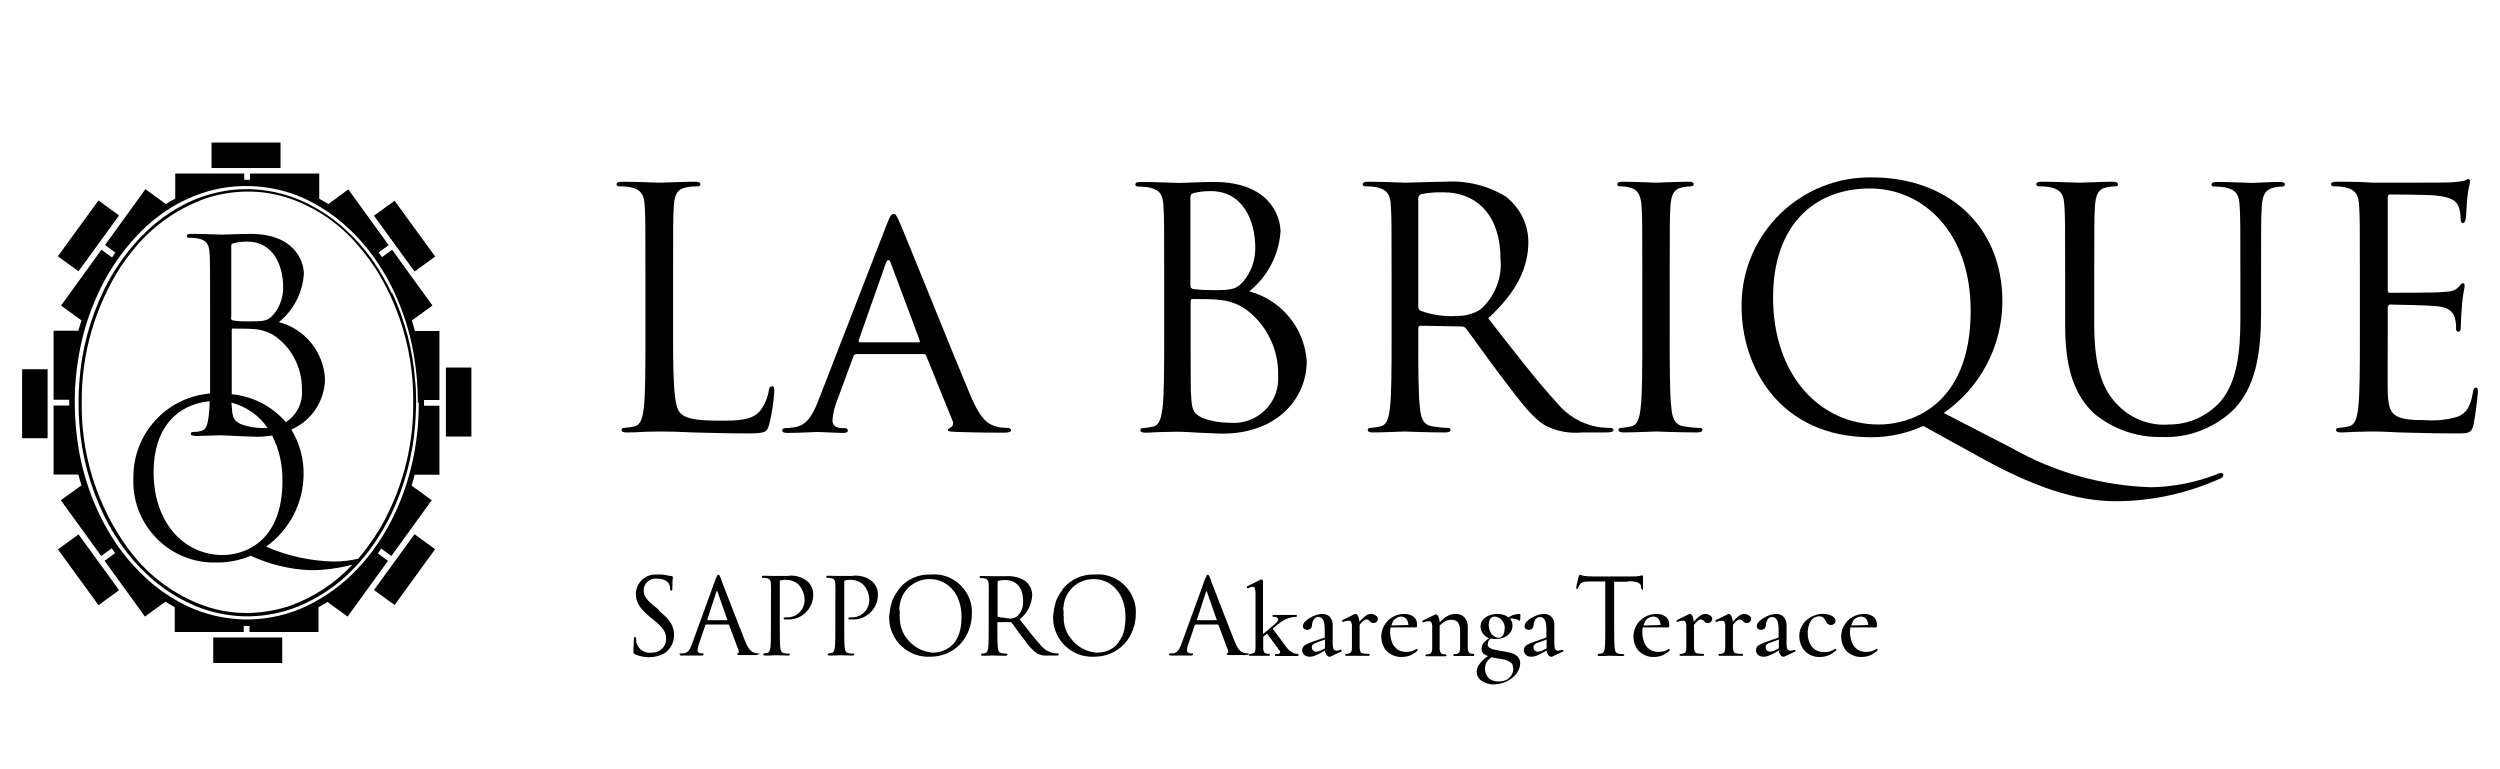 <?xml version="1.0" encoding="UTF-8"?>
<svg xmlns="http://www.w3.org/2000/svg" viewBox="0 0 104 32">
  <g>
    <polygon points="32.1 16.08 32.1 16.08 32.1 16.08 32.1 16.08"/>
    <path d="M32.1,16.08c-.08,0-.11.07-.12.18-.05.3-.17.58-.36.83-.33.4-.94.41-1.67.41-1.08,0-1.43-.1-1.65-.32-.25-.25-.3-1.13-.3-3.16v-2.46c0-2.15,0-2.54.03-2.98.03-.48.14-.72.54-.79.15-.03.3-.04.46-.04.05,0,.11-.03.11-.08,0-.08-.07-.11-.22-.11-.41,0-1.42.04-1.49.04s-.94-.04-1.56-.04c-.15,0-.22.03-.22.11,0,.06.05.08.11.08.16,0,.31.01.47.04.45.1.57.32.59.79.03.44.03.83.03,2.98v2.43c0,1.32,0,2.41-.07,2.99-.05.4-.12.7-.4.76-.14.03-.27.05-.41.06-.08,0-.11.04-.11.08,0,.08.07.11.22.11.21,0,.51-.01.79-.03.28,0,.51-.01.57-.01.4,0,.83.01,1.4.04.58.01,1.3.04,2.29.04.73,0,.77-.06.87-.37.11-.45.18-.91.21-1.38,0-.15-.01-.21-.08-.21Z"/>
    <path d="M41.88,17.8h0c-.16,0-.33-.02-.48-.07-.26-.08-.59-.23-1.03-1.28-.75-1.78-2.69-6.62-2.91-7.12-.12-.26-.17-.43-.29-.43-.08,0-.14.07-.29.46l-2.85,7.34c-.24.59-.47,1.01-1.02,1.08-.12.02-.24.03-.36.03-.06,0-.11.04-.11.1,0,.07.08.1.23.1.5,0,1.1-.04,1.23-.04.14,0,.8.04,1.09.04.11,0,.18-.03.18-.1,0-.05-.03-.1-.12-.1h-.11c-.21,0-.41-.08-.41-.32.02-.27.08-.54.18-.79l.69-1.87c.01-.06.07-.1.12-.1h2.8c.07,0,.08.01.11.07l1.09,2.69c.06.11.03.24-.08.3-.01,0-.02.01-.03.02-.05.03-.08.03-.08.08,0,.07.19.07.43.08.84.03,1.74.03,1.92.03.14,0,.28-.03.28-.1s-.08-.1-.15-.1ZM38.22,14.24h-2.46s-.06-.03-.04-.08l1.13-3.21c.07-.18.14-.18.21,0l1.2,3.21c.01.06.01.08-.04.08Z"/>
    <path d="M51.97,12.12h0c.76-.61,1.23-1.51,1.3-2.48,0-.69-.5-2.07-2.76-2.07-.63,0-1.17.04-1.5.04-.07,0-.94-.04-1.56-.04-.15,0-.22.03-.22.11,0,.06.06.08.11.08.16,0,.31.01.47.04.46.1.57.32.59.79.03.44.03.83.03,2.98v2.43c0,1.32,0,2.41-.07,2.99-.06.4-.12.7-.4.76-.14.03-.27.05-.41.06-.08,0-.11.04-.11.08,0,.08.07.11.22.11.21,0,.52-.03.8-.03.29-.01.52-.01.55-.01.06,0,.44.01.84.04.4.01.84.04.99.04,2.36,0,3.52-1.53,3.52-3.01-.09-1.38-1.05-2.55-2.39-2.91ZM49.53,8.17c0-.08.04-.12.17-.15.22-.05.44-.07.66-.07,1.35,0,1.86,1.23,1.86,2.37,0,.51-.17,1-.5,1.39-.29.33-.48.36-1.26.36-.28,0-.56-.01-.84-.05-.07-.03-.1-.06-.1-.15v-3.7ZM51.45,17.59c-.08,0-.15,0-.23,0-.41,0-.83-.06-1.21-.21-.43-.21-.43-.4-.47-1.08-.01-.21-.01-1.92-.01-2.98v-.78c0-.07.03-.1.08-.1.21,0,.9,0,1.08.03.41.03.81.17,1.14.4.87.64,1.37,1.68,1.34,2.76.07,1.01-.7,1.89-1.72,1.96Z"/>
    <path d="M67,17.8c-.18,0-.36-.01-.54-.04-.66-.12-1.26-.47-1.68-.99-.8-.86-1.74-2.08-2.87-3.53,1.24-1.14,1.67-2.16,1.67-3.19-.01-.74-.36-1.43-.95-1.88-.76-.46-1.64-.67-2.53-.61-.43,0-1.47.04-1.63.04-.07,0-.94-.04-1.56-.04-.15,0-.22.03-.22.11,0,.06.05.08.11.08.16,0,.31.01.47.04.45.1.57.32.59.79.03.44.03.83.03,2.98v2.43c0,1.32,0,2.41-.07,2.99-.05.4-.12.7-.4.76-.14.03-.27.05-.41.06-.08,0-.11.04-.11.08,0,.08.07.11.22.11.41,0,1.28-.04,1.3-.04.07,0,.94.04,1.7.04.15,0,.22-.04.22-.11,0-.04-.03-.08-.11-.08-.21,0-.42-.03-.62-.06-.41-.05-.5-.36-.54-.76-.07-.58-.07-1.67-.07-2.99v-.33c0-.07.03-.11.1-.11l1.7.03c.07,0,.14.03.18.08.28.36.92,1.28,1.5,2.04.79,1.03,1.27,1.71,1.86,2.03.46.22.97.31,1.47.26h.98c.25,0,.33-.03.33-.11,0-.04-.05-.08-.12-.08ZM60.55,13.15c-.49.02-.98-.05-1.45-.22-.06-.03-.1-.1-.1-.17v-4.51c0-.07.04-.14.11-.17.3-.06.61-.09.92-.08,1.47,0,2.39,1.03,2.39,2.76.08.8-.24,1.59-.84,2.12h0c-.31.19-.67.28-1.03.26Z"/>
    <polygon points="67 17.8 67 17.8 67.01 17.8 67 17.8"/>
    <polygon points="70.69 17.8 70.69 17.8 70.69 17.8 70.69 17.8"/>
    <path d="M70.69,17.8c-.21,0-.41-.03-.62-.06-.41-.05-.5-.36-.54-.76-.07-.58-.07-1.67-.07-2.99v-2.43c0-2.15,0-2.54.03-2.98.03-.48.14-.72.51-.79.11-.02.23-.04.35-.04.05,0,.11-.03.11-.08,0-.08-.07-.11-.22-.11-.41,0-1.28.04-1.35.04s-.94-.04-1.39-.04c-.15,0-.22.03-.22.11,0,.06.06.08.11.08.14,0,.29.02.43.06.3.07.44.3.47.77.03.44.03.83.03,2.98v2.43c0,1.32,0,2.41-.07,2.99-.05.4-.12.7-.4.76-.14.03-.27.05-.41.06-.08,0-.11.04-.11.08,0,.08.07.11.22.11.41,0,1.28-.04,1.35-.04s.94.04,1.7.04c.15,0,.22-.04.22-.11,0-.04-.03-.08-.11-.08Z"/>
    <path d="M92.41,19.67h0c-.07.01-.13.03-.19.06-.87.34-1.79.52-2.72.54-2.04-.06-4.03-.62-5.81-1.63l-2.83-1.46c1.52-1.05,2.43-2.78,2.44-4.63,0-3.2-2.32-5.17-5.42-5.17-2.95-.05-5.38,2.29-5.43,5.24,0,.05,0,.1,0,.15,0,2.48,1.57,5.42,5.39,5.42.75,0,1.48-.16,2.17-.47l2.32,1.28c2.23,1.24,4.01,1.85,5.68,1.85,1.51,0,3-.33,4.37-.95.08-.04.11-.08.11-.14,0-.04-.03-.08-.08-.08,0,0,0,0,0,0ZM78.17,17.66c-2.48,0-4.41-2.07-4.41-5.28,0-3.02,1.72-4.54,4.03-4.54,2.18,0,4.19,1.78,4.19,5.09,0,4.01-2.57,4.73-3.81,4.73Z"/>
    <path d="M94.84,7.57h0c-.41,0-1.06.04-1.16.04-.08,0-.84-.04-1.46-.04-.15,0-.22.03-.22.11,0,.06.05.08.11.08.16,0,.31.01.47.04.46.1.57.32.59.79.03.44.03.83.03,2.98v1.72c0,1.42-.16,2.6-.8,3.38-.55.63-1.33.99-2.17.99-.77.06-1.53-.22-2.08-.76-.59-.57-1.03-1.42-1.03-3.41v-1.93c0-2.15,0-2.54.03-2.98.03-.48.14-.73.51-.79.11-.02.23-.04.34-.04.06,0,.11-.03.11-.08,0-.08-.07-.11-.22-.11-.41,0-1.24.04-1.37.04s-.97-.04-1.59-.04c-.15,0-.22.03-.22.11,0,.06.06.08.11.08.16,0,.31.01.47.04.46.1.57.32.59.79.03.44.03.83.03,2.98v2.01c0,2.01.52,2.98,1.2,3.63.8.66,1.81,1.01,2.84.98,1.04.04,2.06-.33,2.84-1.02,1.1-.98,1.27-2.63,1.27-4.12v-1.47c0-2.15,0-2.54.03-2.98.03-.48.14-.7.51-.79.11-.02.23-.04.34-.04.06,0,.11-.03.11-.08,0-.08-.07-.11-.22-.11Z"/>
    <path d="M102.99,16.13h0c-.07,0-.1.06-.12.21-.1.57-.26.84-.62.99-.43.13-.88.18-1.32.15-1.35,0-1.56-.18-1.6-1.13-.01-.29,0-1.89,0-2.36v-1.22s.03-.09.08-.1c0,0,.01,0,.02,0,.23,0,1.6.03,1.97.07.54.06.66.29.72.48.04.15.06.3.05.46,0,.07.03.12.1.12.1,0,.1-.15.1-.26,0-.1.03-.61.05-.88.04-.45.11-.69.11-.77s-.03-.11-.07-.11c-.05,0-.11.07-.21.18-.12.14-.32.17-.65.19-.32.03-2.01.03-2.19.03-.07,0-.08-.04-.08-.14v-3.81c0-.1.03-.14.08-.14.15,0,1.66.01,1.89.04.75.08.88.25.98.47.06.16.08.33.08.5,0,.11.03.18.11.18.05,0,.08-.08.1-.15.03-.16.05-.77.07-.91.04-.39.11-.55.11-.65,0-.07-.01-.12-.06-.12-.07,0-.12.06-.19.07-.2.04-.39.06-.59.07-.32.01-3.06.01-3.16.01l-.57-.03c-.3-.01-.68-.01-.99-.01-.15,0-.22.03-.22.11,0,.06.06.08.11.08.16,0,.31.01.47.04.45.1.57.32.59.79.03.44.03.83.03,2.98v2.43c0,1.32,0,2.41-.07,2.99-.05.4-.12.7-.4.76-.14.03-.27.05-.41.06-.08,0-.11.04-.11.08,0,.08.07.11.22.11.21,0,.52-.03.8-.03.29-.01.52-.01.55-.01.21,0,.54.01,1.08.04.54.01,1.3.04,2.33.04.54,0,.65,0,.74-.36.08-.44.14-.89.18-1.34,0-.1,0-.21-.08-.21Z"/>
  </g>
  <g>
    <rect x="18.55" y="15.29" width="1.06" height="2.87"/>
    <rect x=".92" y="15.36" width="1.06" height="2.87"/>
    <rect x="8.87" y="26.52" width="2.87" height="1.06"/>
    <rect x="8.8" y="5.93" width="2.87" height="1.06"/>
    <rect x="3.15" y="22.27" width="1.06" height="2.87" transform="translate(-13.24 6.7) rotate(-36.04)"/>
    <rect x="15.4" y="23.17" width="2.87" height="1.06" transform="translate(-12.24 23.38) rotate(-53.99)"/>
    <rect x="2.25" y="9.29" width="2.87" height="1.06" transform="translate(-6.43 7.02) rotate(-53.99)"/>
    <rect x="16.3" y="8.39" width="1.06" height="2.87" transform="translate(-2.56 11.77) rotate(-36.01)"/>
    <path d="M17.15,13.32h0s.84-.61.84-.61l-1.68-2.32-.42.31c-.05-.07-.09-.13-.14-.2l.42-.3-1.68-2.32-.83.61c-.12-.08-.25-.15-.38-.22v-1.05h-2.88v.26s-.08,0-.12,0-.08,0-.12,0v-.26h-2.87v1.04c-.13.07-.26.15-.39.23l-.85-.62-1.68,2.32.43.32c-.05.07-.09.13-.14.2l-.44-.32-1.68,2.32.85.62c-.05.14-.09.29-.13.43h-1.03v2.87h.65v.24h-.65v2.87h1.03c.04.15.08.3.13.45h0l-.86.62,1.68,2.32.44-.32c.05.07.09.13.14.2l-.44.32,1.68,2.32.85-.62c.13.08.26.16.39.23v1.03h2.87v-.25s.08,0,.12,0,.08,0,.12,0v.25h2.87v-1.03c.13-.07.25-.14.37-.22l.84.61,1.68-2.32-.42-.31c.05-.07.09-.13.14-.2l.42.31,1.68-2.32-.84-.61c.05-.15.09-.3.13-.45h1.03v-2.87h-.64v-.24h.64v-2.87h-1.02c-.04-.15-.08-.3-.13-.45ZM17.42,16.76v.12c0,.61-.06,1.22-.16,1.82-.13.74-.33,1.46-.61,2.15-.26.64-.58,1.25-.97,1.81-.05.07-.09.13-.14.2-.06.09-.13.18-.2.26-.38.48-.81.92-1.29,1.29-.4.31-.83.58-1.29.8-.74.35-1.55.54-2.37.56-.04,0-.08,0-.12,0s-.08,0-.12,0c-.82-.02-1.63-.21-2.37-.56-.48-.23-.93-.51-1.35-.85-.45-.37-.87-.79-1.23-1.25-.07-.09-.14-.18-.21-.27-.05-.07-.09-.13-.14-.2-.37-.54-.68-1.12-.93-1.72-.3-.73-.52-1.48-.65-2.26-.1-.59-.15-1.19-.16-1.79v-.24c0-.6.06-1.2.16-1.79.13-.77.34-1.52.64-2.24.25-.61.56-1.19.93-1.73.05-.07.09-.13.14-.2.07-.09.14-.19.21-.28.36-.46.77-.89,1.23-1.26.42-.34.88-.63,1.37-.85.73-.34,1.53-.53,2.34-.54.04,0,.08,0,.12,0s.08,0,.12,0c.81.02,1.61.2,2.34.54.46.22.9.49,1.3.8.48.38.92.82,1.3,1.3.07.09.13.18.2.26.05.07.09.13.14.2.39.57.72,1.18.97,1.82.28.69.48,1.41.6,2.14.1.6.16,1.21.16,1.82v.12h0Z"/>
    <path d="M16.29,12.19c-.21-.44-.45-.86-.72-1.26-.05-.07-.09-.13-.14-.2-.31-.43-.67-.83-1.07-1.19-.58-.53-1.24-.95-1.96-1.25-.64-.26-1.32-.4-2-.42-.04,0-.08,0-.12,0s-.08,0-.12,0c-.69.01-1.37.16-2.01.41-.75.31-1.44.76-2.03,1.32-.37.35-.7.73-1,1.14-.05.07-.09.13-.14.2-.25.36-.47.74-.66,1.13-.58,1.2-.93,2.5-1.02,3.83-.02.24-.03.48-.03.73v.24c0,.25.01.49.03.73.09,1.34.44,2.64,1.03,3.85.19.39.41.76.65,1.12.05.07.09.13.14.2.29.4.62.78.99,1.12.59.56,1.27,1,2.02,1.32.65.27,1.34.41,2.04.43.04,0,.08,0,.12,0s.08,0,.12,0c.7-.02,1.39-.16,2.04-.43.71-.3,1.37-.72,1.94-1.24.39-.36.74-.75,1.05-1.18.05-.07.09-.13.14-.2.27-.4.51-.81.72-1.25.54-1.15.87-2.39.97-3.66.02-.27.03-.54.04-.81v-.24c0-.27-.01-.54-.04-.81-.1-1.26-.42-2.5-.96-3.64ZM15.69,22.16h0c-.07.12-.15.24-.23.35-.05.07-.09.13-.14.2-.13.18-.26.35-.4.51v.02c-.35.08-.69.12-1.03.12-.97-.02-1.93-.23-2.82-.62.97-.69,1.55-1.81,1.56-3,.01-.66-.17-1.31-.51-1.87.85-.37,1.4-1.21,1.4-2.13-.07-1.11-.84-2.06-1.92-2.34.61-.49.99-1.22,1.04-2,0-.55-.4-1.67-2.22-1.67-.51,0-.94.03-1.21.03-.06,0-.75-.03-1.26-.03-.12,0-.18.02-.18.09,0,.04.04.07.09.07.13,0,.25.01.38.03.37.08.46.26.48.63.02.35.02.67.02,2.4v1.95c0,.55,0,1.05,0,1.47-1.82.15-3.21,1.68-3.19,3.5-.09,1.86,1.35,3.45,3.22,3.53.1,0,.2,0,.3,0,.47,0,.93-.1,1.36-.28.78.36,1.63.57,2.49.6.59,0,1.17-.08,1.74-.23-.71.77-1.6,1.35-2.59,1.71-.54.18-1.1.28-1.67.3-.04,0-.08,0-.12,0s-.08,0-.12,0c-.57-.01-1.13-.11-1.67-.3-1.22-.44-2.29-1.23-3.07-2.26-.07-.08-.13-.17-.19-.26-.05-.07-.09-.13-.14-.2-1.13-1.7-1.72-3.7-1.69-5.74-.02-2.01.55-3.97,1.63-5.66l.06-.08c.05-.07.09-.13.14-.2.07-.1.15-.2.23-.3.79-1.03,1.86-1.8,3.08-2.24.53-.18,1.08-.27,1.64-.29.04,0,.08,0,.12,0s.08,0,.12,0c.56.01,1.11.11,1.64.29,1.11.39,2.1,1.07,2.86,1.98.15.17.29.36.43.54.05.07.09.13.14.2.09.12.17.25.25.38.97,1.62,1.47,3.48,1.45,5.37.02,1.9-.49,3.77-1.47,5.4ZM8.12,18.14h0c.17,0,.42-.02.64-.02.23-.01.42-.01.44-.01.04,0,.36.01.68.03.32.01.68.03.8.03.22,0,.43-.02.64-.05.3.58.44,1.23.43,1.88,0,2.62-1.67,3.09-2.48,3.09-1.62,0-2.88-1.35-2.88-3.45,0-1.84.98-2.82,2.33-2.95,0,.25-.02.47-.04.63-.04.32-.1.57-.32.61-.11.03-.22.04-.33.04-.07,0-.09.03-.09.07,0,.07.06.09.18.09ZM9.69,13.67c.17,0,.72,0,.87.02.33.02.65.13.92.32.7.52,1.1,1.35,1.08,2.22.04.53-.22,1.05-.67,1.33-.57-.66-1.38-1.08-2.25-1.16,0-.51,0-1.4,0-2.03h0s0-.63,0-.63c0-.06.02-.08.07-.08ZM9.62,13.2v-2.97c0-.07.03-.1.13-.12.18-.04.35-.06.53-.06,1.09,0,1.5.99,1.5,1.91,0,.41-.14.81-.4,1.12-.23.27-.39.29-1.01.29-.23,0-.45,0-.68-.04-.06-.02-.08-.04-.08-.12h0ZM11.14,17.81h0c-.05,0-.1,0-.15,0-.33,0-.67-.05-.98-.17-.34-.17-.34-.32-.38-.87v-.02c.61.16,1.15.53,1.5,1.05Z"/>
  </g>
  <g>
    <path d="M27.42,25.38l-.12-.1c-.41-.32-.52-.48-.52-.72,0-.02,0-.04,0-.05.02-.26.26-.46.52-.44.37,0,.49.15.53.22.03.07.05.14.05.21,0,.03,0,.07.05.07s.04-.06.04-.11c0-.23.01-.37.02-.43v-.03s-.03-.04-.06-.04c-.05,0-.1,0-.15-.02-.13-.03-.27-.05-.41-.04-.04,0-.07,0-.11,0-.44,0-.8.36-.81.8,0,.29.1.56.57.95l.2.16c.38.32.49.49.49.77,0,.01,0,.02,0,.04-.02.31-.29.55-.61.53-.29.04-.56-.15-.63-.43,0-.05-.01-.1-.01-.16,0-.03,0-.06-.04-.06s-.04.04-.05.08c0,.01,0,.03,0,.05,0,.09-.02.23-.02.41,0,.12,0,.14.07.18.18.08.38.12.59.12h0c.23,0,.46-.06.66-.18.23-.17.37-.44.37-.73,0-.33-.1-.61-.64-1.03ZM26.8,24.08s0,0,0,0c0,0,0,0,0,0ZM26.5,24.57s0,.03-.01.05c0,0,0-.02,0-.03,0,0,0-.02,0-.03ZM26.6,24.29s0,.01-.01.02c0,0,0-.01.01-.02Z"/>
    <path d="M31.59,27.22s.01,0,.01,0c0-.04-.04-.04-.06-.04-.06,0-.11,0-.17-.03-.1-.03-.22-.11-.37-.47-.19-.47-.59-1.51-.83-2.13-.1-.25-.17-.43-.18-.48-.05-.13-.07-.16-.11-.16s-.05.03-.11.18l-.98,2.69c-.08.23-.17.38-.35.4-.04,0-.09,0-.12,0s-.05.01-.05.04c0,.05.06.05.09.05.14,0,.29,0,.39,0h.1s.06,0,.11,0c.07,0,.16,0,.23,0,.05,0,.08-.02.08-.05,0-.02,0-.04-.06-.04h-.04c-.06,0-.15-.03-.15-.11,0-.1.02-.2.06-.29l.26-.77s.02-.03.03-.03h.93s.02,0,.03.02l.4,1.07s.01.05,0,.08c0,0-.01.02-.02.02-.03,0-.04.03-.04.04,0,.04.04.04.12.04h.02c.19,0,.43,0,.68,0h0s.02-.01.03-.02c.03,0,.05-.01.05-.03ZM29.83,24.58h0s0,0,.02.04l.41,1.17s0,0,0,.01h-.84s0,0,0-.01l.38-1.17s.02-.04.02-.04ZM29.89,23.92s0,0-.01,0c0,0,0,0,.01,0,0,0,0,0,0,0ZM29.86,23.95s-.02.04-.03.06c0-.02.02-.05.03-.06ZM28.31,27.21s0,0,0,0c0,0,0,0,0,0,0,0,0,0,0,0ZM28.3,27.22s.02,0,.03.01c-.01,0-.02,0-.03-.01Z"/>
    <path d="M32.81,23.96c-.12,0-.25,0-.37,0-.08,0-.14,0-.18,0h-.08c-.1,0-.27-.01-.41-.01-.03,0-.08,0-.08.05,0,0,0,0,0,0,0,.02.02.04.05.04.05,0,.1,0,.15.01.14.03.17.1.18.24s0,.26,0,.94v.76c0,.42,0,.76-.02.94-.02.12-.04.21-.12.23-.04,0-.08.02-.13.02-.03,0-.05.02-.05.04,0,.05.05.05.08.05.1,0,.28,0,.37-.01h.1c.1,0,.3.01.48.01h0c.07,0,.08-.03.08-.04s-.01-.04-.05-.04c-.06,0-.13,0-.19-.02-.12-.02-.14-.09-.16-.23-.02-.18-.02-.52-.02-.94v-1.78s0-.04,0-.05c0,0,0,0,0-.01,0,0,.01-.01.02-.01.06-.02.12-.03.18-.03h.05c.2,0,.4.07.54.21.16.18.25.42.24.66,0,0,0,0,0,.01-.02.39-.35.7-.74.68-.08,0-.13,0-.13.05,0,.03.03.04.06.04.03,0,.06,0,.09,0,.03,0,.06,0,.09,0,.56-.02,1-.48.99-1.05,0-.2-.08-.38-.22-.52-.22-.19-.52-.28-.81-.25ZM33.16,25.7s0,0-.01,0c0,0,0,0,.01,0ZM31.73,24s0,0,0,0c0,0,0,0,0,0ZM31.79,27.23s.02.01.03.01c-.02,0-.03,0-.03-.01Z"/>
    <path d="M35.49,23.96c-.12,0-.25,0-.37,0-.08,0-.14,0-.18,0h-.08c-.1,0-.27-.01-.41-.01-.03,0-.08,0-.08.05,0,.02.02.04.05.04.05,0,.1,0,.15.01.14.03.17.1.18.24s0,.26,0,.94v.76c0,.42,0,.76-.02.94-.02.12-.04.21-.12.23-.04,0-.08.02-.13.02-.03,0-.05.02-.05.04,0,.05.05.05.08.05.1,0,.28,0,.37-.01h.1c.1,0,.3.01.48.01h0c.07,0,.08-.03.08-.04s-.01-.04-.05-.04c-.06,0-.13,0-.19-.02-.12-.02-.14-.09-.16-.23-.02-.18-.02-.52-.02-.94v-1.78c0-.05.01-.07.03-.07.06-.02.12-.03.18-.03h.05c.2,0,.4.07.54.21.16.18.25.42.24.66,0,0,0,0,0,.01-.02.39-.35.7-.74.68-.08,0-.13,0-.13.05,0,.03.03.04.06.04.03,0,.06,0,.09,0,.03,0,.06,0,.09,0,.56-.02,1-.48.99-1.05,0-.2-.08-.38-.22-.52-.22-.19-.52-.28-.81-.25ZM35.84,25.7s-.01,0-.02,0c0,0,.01,0,.02,0ZM34.4,24s0,0,0,0c0,0,0,0,0,0ZM34.46,27.23s.02.01.03.01c-.02,0-.03,0-.03-.01ZM36.15,25.51s0,0,0,0c0,0,0,0,0,0ZM36.49,24.84s0-.01,0-.02c0,0,0,0,0,0,0,0,0,0,0,.01ZM36.39,25.22s0,0,0-.01c0,0,0,0,0,.01Z"/>
    <path d="M37.45,25.93c.01.07.03.13.05.19-.02-.06-.03-.13-.05-.19Z"/>
    <path d="M38.71,23.9c-.5-.02-.99.2-1.31.59-.02.03-.03.06-.05.09-.09.12-.17.26-.23.4-.01.03-.02.06-.03.1-.04.13-.07.27-.08.42,0,.04-.02.07-.02.11,0,.05,0,.1,0,.14.03.9.79,1.61,1.7,1.57h0c.48,0,.93-.18,1.26-.53.31-.34.48-.79.48-1.26,0-.06,0-.12,0-.18-.07-.87-.84-1.53-1.71-1.45ZM37.41,25.4s0-.08,0-.12c0-.03.02-.06.02-.09,0,.07-.02.13-.01.2ZM37.41,25.63c0,.1.02.21.04.31-.03-.14-.04-.29-.02-.44,0-.06-.01-.13-.01-.19.01-.69.58-1.23,1.27-1.22h0c.63,0,1.31.5,1.31,1.59,0,.34-.06.61-.15.81,0,.02-.02.04-.03.05-.04.08-.08.15-.13.21-.01.01-.02.03-.04.04-.05.06-.11.11-.16.15,0,0,0,0-.01,0-.27.19-.56.21-.66.21-.04,0-.07,0-.11-.01-.48-.06-.88-.36-1.09-.75.04.08.09.16.15.24-.23-.27-.35-.62-.34-.99ZM37.5,24.86s.04-.08.06-.12c-.02.04-.04.08-.06.12ZM37.75,24.46s.06-.06.1-.09c-.03.03-.07.06-.1.09ZM38.14,24.18s.08-.03.13-.04c-.04.01-.09.03-.13.04Z"/>
    <path d="M37.6,26.38c-.04-.07-.07-.14-.09-.22.03.07.06.15.09.22Z"/>
    <path d="M37.51,26.16s0-.02-.01-.04c0,.01,0,.02.01.04Z"/>
    <path d="M43.83,27.17c-.2-.04-.39-.15-.52-.31-.22-.24-.48-.56-.77-.94l-.12-.16c.31-.24.5-.61.52-1,0-.24-.12-.46-.3-.6-.24-.15-.52-.21-.8-.19-.08,0-.25,0-.37,0h-.15s-.06,0-.06,0c-.09,0-.29-.01-.43-.01-.03,0-.08,0-.08.05h0s.02.04.05.04c.05,0,.1,0,.15.01.14.03.17.1.18.24s0,.26,0,.94v.76c0,.42,0,.76-.02.94-.02.12-.04.21-.12.23-.04,0-.08.02-.13.02-.03,0-.05.02-.05.04,0,.05.05.05.08.05.11,0,.32-.01.39-.01h.07c.1,0,.3.01.48.01.07,0,.08-.03.08-.05s-.01-.04-.05-.04c-.06,0-.13,0-.19-.02-.12-.02-.14-.09-.16-.23-.02-.18-.02-.52-.02-.94v-.1s0-.02.02-.02h.53s.04.01.05.03c.04.05.09.13.16.22.09.13.2.28.31.42l.06.07c.14.22.32.42.53.57.15.07.31.1.47.08h.31c.06,0,.12,0,.12-.05,0-.02-.02-.04-.05-.04-.06,0-.11,0-.17-.01ZM41.79,25.7c-.09-.01-.18-.01-.27-.04-.02,0-.03-.02-.02-.04v-1.42s0-.03.03-.04c.09-.02.19-.03.29-.03h0c.46,0,.74.32.74.86.02.25-.07.49-.26.66-.1.06-.21.09-.32.08-.06,0-.12-.02-.18-.03ZM40.78,24s0,0,0,0c0,0,0,0,0,0ZM40.84,27.22s0,0,0,0c0,.01.02.02.04.02-.04,0-.04-.01-.04-.02Z"/>
    <path d="M45.53,23.9c-.5-.02-.99.2-1.31.59-.02.03-.03.06-.05.09-.09.12-.17.26-.23.4-.01.03-.02.06-.03.1-.04.13-.07.27-.08.42,0,.04-.02.07-.02.11,0,.05,0,.1,0,.14.03.9.79,1.61,1.7,1.57h0c.48,0,.93-.18,1.26-.53.31-.34.48-.79.48-1.26,0-.06,0-.12,0-.18-.07-.87-.84-1.53-1.71-1.45ZM44.23,25.41s0-.08,0-.12c0-.03.02-.06.02-.09,0,.07-.02.14-.01.21ZM44.23,25.62c0,.11.02.21.04.32-.03-.14-.04-.29-.02-.44,0-.06-.01-.13-.01-.19.01-.69.58-1.23,1.27-1.22h0c.63,0,1.31.5,1.31,1.59,0,.17-.02.33-.04.46,0,0,0,.01,0,.02-.03.12-.06.23-.1.32-.01.02-.02.04-.04.06-.04.07-.08.14-.12.2-.01.02-.03.03-.04.05-.05.06-.1.11-.16.15,0,0-.01,0-.02.01-.27.19-.56.2-.66.2-.04,0-.07,0-.11-.01-.48-.06-.88-.36-1.09-.75.04.09.09.17.15.24-.23-.27-.36-.63-.34-1ZM44.32,24.86s.04-.08.06-.13c-.02.04-.04.08-.06.13ZM44.57,24.46s.06-.06.1-.09c-.03.03-.07.06-.1.09ZM44.96,24.18s.08-.03.13-.05c-.04.01-.09.03-.13.05Z"/>
    <path d="M44.42,26.38c-.04-.07-.07-.14-.09-.22.03.07.06.15.09.22Z"/>
    <path d="M44.33,26.16s0-.02-.01-.03c0,.01,0,.02.01.03Z"/>
    <path d="M44.27,25.93c.01.07.03.13.05.19-.02-.06-.03-.13-.05-.19Z"/>
    <path d="M51.89,27.25s.06-.01.06-.03c0,0,0,0,0,0,0-.04-.04-.04-.06-.04-.06,0-.11,0-.17-.03-.1-.03-.22-.11-.36-.47-.19-.47-.59-1.51-.83-2.13-.1-.25-.17-.43-.18-.48-.05-.13-.07-.16-.11-.16s-.05.03-.11.18l-.98,2.69c-.08.23-.17.38-.35.4-.04,0-.09,0-.12,0s-.05.01-.05.04c0,.05.06.05.09.05.14,0,.29,0,.39,0h.1s.06,0,.11,0c.07,0,.16,0,.23,0,.05,0,.08-.02.08-.05,0-.02,0-.04-.06-.04h-.04c-.06,0-.15-.03-.15-.11,0-.1.02-.2.06-.29l.26-.77s.02-.03.03-.03h.93s.02,0,.03.02l.4,1.07s.01.05,0,.08c0,0-.01.02-.02.02-.03,0-.04.03-.04.04,0,.04.04.04.12.04h.02c.19,0,.43,0,.68,0h0s.02-.01.03-.02ZM50.19,24.58s0,0,.02.04l.41,1.17s0,0,0,.01h-.83s0,0,0-.01l.38-1.17s.02-.04.02-.04ZM51.12,27.13s0,.01,0,.02c0,0,0-.01,0-.02ZM50.25,23.92s-.01,0-.02.02c0,0,.01-.02.02-.02,0,0,0,0,0,0ZM50.16,24.08c.03-.08.04-.11.06-.14-.01.02-.03.07-.06.14l-.12.32.12-.32ZM48.67,27.2s-.02,0-.02.01c0,0,0,0,0,0,0-.01.02-.01.02-.01ZM48.66,27.22s.02,0,.03.01c-.02,0-.03,0-.03-.01Z"/>
    <path d="M53.98,27.2c-.09,0-.17-.02-.24-.07-.1-.06-.18-.14-.24-.23l-.56-.75.21-.17c.09-.07.18-.14.28-.19.09-.04.17-.08.27-.1.08-.02.15-.03.23-.03.02,0,.02-.03.02-.04s0-.04-.02-.04c-.06,0-.12,0-.19,0-.07,0-.16,0-.27,0-.12,0-.22,0-.29,0s-.15,0-.22,0c-.02,0-.02.03-.02.04s0,.04.02.04c.12,0,.19.03.21.08s-.03.13-.12.21l-.51.43v-2.21s0-.03-.02-.04c-.01,0-.02-.01-.04-.02,0,0-.02,0-.03,0l-.57.28s-.01,0-.01.01c0,.01,0,.03,0,.04,0,.01.02.03.03.03,0,0,.01,0,.02,0,.06-.03.12-.05.19-.06.04,0,.08.02.09.06.02.07.03.14.03.22v2.23c0,.08,0,.16-.05.23-.06.04-.13.06-.2.05-.02,0-.02.03-.02.04s0,.04.02.04c.05,0,.12,0,.19,0,.07,0,.14,0,.22,0s.15,0,.22,0c.07,0,.13,0,.19,0,0,0,.03,0,.03-.04s-.02-.04-.03-.04c-.07,0-.15-.01-.2-.05-.04-.07-.06-.15-.05-.23v-.43l.16-.13.51.69c.04.05.05.09.02.12-.02.03-.08.04-.17.04,0,0-.03,0-.03.04s.02.04.03.04c.07,0,.14,0,.22,0,.08,0,.18,0,.29,0,.08,0,.16,0,.23,0,.07,0,.13,0,.19,0h0s.02-.03.02-.04,0-.04-.02-.04Z"/>
    <path d="M55.79,27.02c-.06.03-.12.04-.19.05-.05,0-.09-.02-.12-.06-.03-.06-.04-.14-.04-.21v-.77c.01-.13-.03-.27-.12-.37-.08-.08-.19-.12-.3-.12-.09,0-.17.02-.26.04-.09.03-.18.07-.26.12-.08.04-.15.1-.21.16-.05.04-.08.11-.09.18,0,.04.01.09.05.12.04.03.08.04.13.04.06,0,.11-.02.15-.06.03-.04.05-.09.05-.14,0-.06.02-.12.04-.17.02-.05.05-.09.09-.12.04-.03.1-.05.15-.04.05,0,.09.02.13.05.04.04.07.1.09.16.02.1.03.2.03.3v.34l-.49.17c-.12.04-.23.09-.34.15-.07.05-.11.13-.11.21,0,.07.03.14.08.19.06.05.14.08.22.08.07,0,.13-.01.19-.03.08-.03.15-.06.23-.1l.23-.13c0,.06.02.11.05.16.04.07.09.1.13.1h0s.03,0,.04,0l.45-.21s.02,0,.02-.02c0,0,0-.02,0-.03,0-.01-.01-.02-.02-.02,0,0-.01,0-.02,0ZM54.84,27.1s-.06.01-.09.01c-.05,0-.09-.02-.13-.05-.03-.04-.05-.09-.05-.13,0-.04.01-.08.04-.11.04-.04.09-.07.14-.08l.37-.14v.33s0,.03,0,.04l-.19.1s-.06.02-.1.03ZM55.16,27.04h.01s0,.08.03.12c-.02-.04-.03-.08-.04-.12Z"/>
    <path d="M57.02,25.54c-.05,0-.11.02-.15.04-.07.04-.13.09-.19.15-.04.04-.08.08-.13.14,0-.08-.02-.15-.05-.23-.03-.07-.07-.1-.1-.1-.01,0-.02,0-.03,0l-.53.26s-.02.02,0,.05c0,.01,0,.02.02.02,0,0,.02,0,.02,0,.04-.02.09-.03.13-.04.03,0,.06-.01.1-.01.04,0,.08.02.1.06.02.06.04.13.03.2v.84c0,.08,0,.16-.05.23-.06.04-.13.06-.2.05,0,0-.03,0-.03.04s.02.04.03.04c.05,0,.11,0,.18,0,.07,0,.14,0,.22,0,.11,0,.21,0,.3,0,.1,0,.18,0,.26,0h0s.03,0,.03-.04-.02-.04-.03-.04c-.09,0-.17,0-.25-.02-.05,0-.09-.04-.11-.08-.02-.06-.03-.12-.03-.18v-.93s.07-.08.1-.11c.03-.04.07-.07.11-.09.02-.01.05-.02.07-.02.04,0,.07.01.1.03.03.03.05.05.08.08.03.03.07.04.11.04.1,0,.18-.07.19-.17,0-.07-.04-.12-.1-.15-.06-.04-.12-.06-.19-.06ZM56.46,25.63s-.04-.07-.06-.07c.01,0,.03.02.06.07ZM56.95,27.22s0,0,0,0h0Z"/>
    <path d="M58.95,26.99s0,0-.01,0c-.06.04-.14.08-.21.1-.07.02-.15.03-.23.03-.13,0-.25-.03-.36-.1-.1-.07-.18-.17-.23-.29-.05-.14-.08-.28-.08-.43,0-.07,0-.13.02-.2h.84s.21,0,.21,0c.02,0,.05-.02.05-.04,0-.03,0-.05,0-.08,0-.12-.04-.24-.14-.32-.11-.08-.25-.13-.39-.12-.17,0-.34.04-.49.13-.14.08-.26.2-.34.34-.16.27-.17.61-.03.89.06.13.16.24.29.31.14.08.3.13.46.12h0c.12,0,.23-.02.34-.06.12-.05.23-.12.32-.21,0-.02,0-.03,0-.05,0,0-.02-.02-.03-.02ZM58.59,26l-.71.02c.02-.07.05-.13.08-.19.07-.11.2-.18.33-.18.09,0,.18.04.23.12.04.07.07.15.07.23ZM58.56,25.82s.03.09.04.14c0-.05-.02-.1-.04-.14Z"/>
    <path d="M61.31,27.2c-.07,0-.14,0-.2-.05-.04-.07-.06-.15-.05-.23v-.84c0-.15-.04-.29-.14-.4-.1-.1-.24-.15-.38-.14-.14,0-.28.05-.4.13-.09.06-.18.14-.25.22,0-.08-.02-.16-.05-.23-.03-.07-.07-.1-.1-.1-.01,0-.02,0-.03,0l-.53.26s-.02.02,0,.05c0,.01.01.02.02.02,0,0,.02,0,.02,0,.04-.02.09-.03.13-.04.03,0,.06-.01.1-.01.04,0,.08.02.1.06.02.06.04.13.03.2v.84c0,.08,0,.16-.05.23-.06.04-.13.06-.2.05,0,0-.03,0-.03.04s.02.04.03.04c.05,0,.11,0,.18,0,.14,0,.3,0,.44,0,.07,0,.13,0,.19,0,0,0,.03,0,.03-.04s-.02-.04-.03-.04c-.07,0-.14,0-.2-.05-.04-.07-.06-.15-.05-.23v-.92s.04-.03.06-.05c.04-.03.07-.07.12-.1.09-.05.19-.08.3-.09.11,0,.21.03.28.11.07.11.1.23.09.36v.68c0,.08,0,.16-.05.23-.06.04-.13.06-.2.05,0,0-.03,0-.03.04s.02.04.03.04c.05,0,.11,0,.18,0,.14,0,.3,0,.44,0,.07,0,.13,0,.19,0h0s.03,0,.03-.04-.02-.04-.03-.04ZM59.94,25.88s-.02.02-.04.04h0s.03-.02.04-.04ZM59.81,25.62s-.03-.04-.04-.05c0,0,.02.02.04.05Z"/>
    <path d="M63.19,25.83s.01,0,.02,0c.01,0,.02-.02.03-.06,0-.04.01-.08.01-.12,0-.02,0-.05,0-.07,0-.01,0-.04-.03-.04-.1,0-.2.02-.29.05-.06.03-.12.06-.18.09-.03-.02-.06-.04-.09-.06-.11-.05-.24-.08-.36-.08-.12,0-.24.02-.35.06-.1.04-.19.1-.26.18-.07.08-.1.18-.1.29,0,.09.03.18.08.26.06.09.13.15.22.2.02,0,.03.01.05.02-.08.05-.14.11-.2.17-.07.07-.1.17-.11.27,0,.08.03.16.09.21.05.04.12.07.18.09-.07.05-.13.1-.19.15-.08.07-.15.16-.21.25-.04.08-.07.16-.07.25,0,.15.07.29.2.38.15.1.33.16.51.15h0c.28,0,.55-.1.77-.27.1-.08.18-.17.24-.28.06-.1.08-.2.09-.31,0-.09-.02-.19-.08-.26-.05-.07-.12-.12-.2-.15-.09-.04-.18-.06-.27-.08-.1-.02-.21-.03-.3-.05-.09-.02-.17-.03-.24-.05-.07-.01-.13-.04-.19-.08-.05-.03-.07-.09-.07-.14,0-.05.02-.1.04-.15.02-.03.05-.06.08-.09.07.02.15.03.22.02.12,0,.24-.02.35-.07.1-.04.19-.11.25-.2.06-.08.09-.18.09-.28,0-.09-.02-.17-.07-.25-.01-.02-.02-.03-.03-.05.08,0,.15,0,.23.02.04.01.09.03.13.05ZM62.95,27.82c0,.09-.02.18-.07.26-.05.08-.12.15-.21.2-.1.05-.22.07-.33.07-.15,0-.3-.04-.41-.14-.16-.17-.2-.42-.1-.64.03-.06.08-.12.14-.17l.07-.06h0c.06.01.13.03.19.04.09.01.18.03.26.04.08.01.16.04.24.07.07.03.12.07.17.12.03.04.04.1.04.15,0,.02.02.04.02.06ZM62.14,27.06s0,0,0,0c0,0,0,0,0,0h0ZM62.59,26.16c0,.1-.02.2-.08.29-.04.05-.11.08-.17.08-.07,0-.14-.03-.2-.07-.07-.05-.12-.12-.15-.19-.04-.09-.06-.19-.06-.28,0-.09.02-.18.07-.26.04-.05.11-.08.18-.08h0c.11,0,.22.06.29.14.09.1.14.24.13.38ZM62.05,26.57s.01,0,.02,0c0,0-.01,0-.02,0h0ZM62.79,25.77s0,0,0,0h0s.02.03.03.04c-.01-.02-.03-.02-.04-.04ZM63.19,25.81s0-.01.01-.02c0,0,0,.01,0,.02,0,0,0,0,0,0ZM62.71,25.7s-.03-.03-.05-.04c.02.01.04.02.06.03,0,0,0,0-.01,0ZM63.19,27.53s-.01-.1-.04-.14c0,0,0,0,0,0,.03.04.03.09.04.14ZM63.11,27.35s-.1-.09-.16-.11c0,0,0,0,0,0,.06.02.11.07.15.11ZM61.95,26.99s0,0,0,0c-.05-.04-.08-.09-.07-.15,0,0,0,0,0,0,0,.06.03.12.08.16Z"/>
    <path d="M65.01,27.02c-.06.03-.12.04-.19.05-.05,0-.09-.02-.12-.06-.03-.06-.04-.14-.04-.21v-.77c.01-.13-.03-.27-.12-.37-.08-.08-.19-.12-.3-.12-.09,0-.17.02-.26.04-.09.03-.18.07-.26.12-.08.04-.15.1-.21.16-.05.04-.08.11-.09.18,0,.04.01.09.05.12.04.03.08.04.13.04.06,0,.11-.02.15-.06.03-.04.05-.09.05-.14,0-.06.02-.12.04-.17.02-.05.05-.09.09-.12.04-.03.1-.05.15-.04.05,0,.09.02.13.05.04.04.07.1.09.16.02.1.03.2.03.3v.34l-.49.17c-.12.04-.23.09-.34.15-.07.05-.11.13-.11.21,0,.07.03.14.08.19.06.05.14.08.22.08.07,0,.13-.01.19-.03.08-.03.15-.06.23-.1l.23-.13c0,.06.02.11.05.16.04.07.09.1.13.1h0s.03,0,.04,0l.45-.21s.02,0,.02-.02c0,0,0-.02,0-.03,0-.01-.01-.02-.02-.02,0,0-.01,0-.02,0ZM64.06,27.1s-.06.01-.09.01c-.05,0-.09-.02-.13-.05-.03-.04-.05-.09-.05-.13,0-.04.01-.08.04-.11.04-.04.09-.07.14-.08l.37-.14v.33s0,.03,0,.04l-.19.1s-.06.02-.1.03ZM64.38,27.04h0s0,.07.02.1c-.01-.03-.03-.07-.03-.1Z"/>
    <path d="M67.75,24.18c.44,0,.51.12.52.23v.05s.02.02.02.03c0,.02.01.04.02.04,0,0,0,.02,0,.02,0,0,.04,0,.04-.07,0-.02,0-.07,0-.14,0-.11,0-.26,0-.34,0-.03,0-.06-.03-.06-.01,0-.03,0-.04,0-.02,0-.05.01-.08.02-.1.02-.2.02-.31.02h-1.63c-.05,0-.22,0-.34-.02-.05,0-.1-.02-.15-.04-.01,0-.03-.01-.05-.01-.01,0-.02.03-.03.04,0,0,0,0,0,0,0,.01-.02.02-.02.04h0s-.1.41-.1.46.03.05.03.05c.02,0,.04-.02.05-.05.02-.05.04-.09.07-.13.07-.1.16-.13.43-.13h.63s0,1.82,0,1.82c0,.42,0,.76-.02.94-.02.14-.05.21-.12.23-.04,0-.08.02-.13.02-.03,0-.05.02-.05.04,0,.05.05.05.08.05.09,0,.25,0,.35-.01h.12c.1,0,.3.01.48.01h0c.07,0,.08-.03.08-.04s-.01-.04-.05-.04c-.06,0-.13,0-.19-.02-.12-.02-.14-.09-.16-.23-.02-.18-.02-.52-.02-.94v-1.82h.53ZM66.55,27.23s0,0,0,0c0,0,0,0,0,0Z"/>
    <path d="M69.44,26.99s0,0-.01,0c-.06.04-.14.08-.21.1-.07.02-.15.03-.23.03-.13,0-.25-.03-.36-.1-.1-.07-.18-.17-.23-.29-.05-.14-.08-.28-.08-.43,0-.07,0-.13.02-.2h.84s.21,0,.21,0c.02,0,.05-.02.05-.04,0-.03,0-.05,0-.08,0-.12-.04-.24-.14-.32-.11-.08-.25-.13-.39-.12-.17,0-.34.04-.49.13-.14.08-.26.2-.34.34-.16.27-.17.61-.03.89.06.13.16.24.29.31.14.08.3.13.46.12h0c.12,0,.23-.02.34-.06.12-.05.23-.12.32-.21,0-.02,0-.03,0-.05,0,0-.02-.02-.03-.02ZM69.08,26l-.71.02c.02-.07.05-.13.08-.19.07-.11.2-.18.33-.18.09,0,.18.04.23.12.04.07.07.15.07.23ZM69.05,25.82s.03.09.04.14c0-.05-.02-.1-.04-.14Z"/>
    <path d="M70.93,25.54c-.05,0-.11.02-.15.04-.07.04-.13.09-.19.15-.04.04-.08.08-.13.14,0-.08-.02-.15-.05-.23-.03-.07-.07-.1-.1-.1-.01,0-.02,0-.03,0l-.53.26s-.02.02,0,.05c0,.01,0,.02.02.02,0,0,.02,0,.02,0,.04-.02.09-.03.13-.04.03,0,.06-.01.1-.01.04,0,.08.02.1.06.02.06.04.13.03.2v.84c0,.08,0,.16-.05.23-.06.04-.13.06-.2.05,0,0-.03,0-.03.04s.02.04.03.04c.05,0,.11,0,.18,0,.07,0,.14,0,.22,0,.11,0,.21,0,.3,0,.1,0,.18,0,.26,0h0s.03,0,.03-.04-.02-.04-.03-.04c-.09,0-.17,0-.25-.02-.05,0-.09-.04-.11-.08-.02-.06-.03-.12-.03-.18v-.93s.07-.08.1-.11c.03-.04.07-.07.11-.09.02-.01.05-.02.07-.02.04,0,.07.01.1.03.03.03.05.05.08.08.03.03.07.04.11.04.1,0,.18-.07.19-.17,0-.07-.04-.12-.1-.15-.06-.04-.12-.06-.19-.06ZM70.38,25.63s-.05-.07-.06-.07c0,0,0,0,0,0,.01,0,.03.02.06.07ZM70.86,27.23s0,0,0,0h0Z"/>
    <path d="M72.55,25.54c-.05,0-.11.02-.15.04-.07.04-.13.09-.19.15-.04.04-.08.08-.13.14,0-.08-.02-.15-.05-.23-.03-.07-.07-.1-.1-.1-.01,0-.02,0-.03,0l-.53.26s-.02.02,0,.05c0,.01,0,.02.02.02,0,0,.02,0,.02,0,.04-.02.09-.03.13-.04.03,0,.06-.01.1-.01.04,0,.08.02.1.06.02.06.04.13.03.2v.84c0,.08,0,.16-.05.23-.06.04-.13.06-.2.05,0,0-.03,0-.03.04s.02.04.03.04c.05,0,.11,0,.18,0,.07,0,.14,0,.22,0,.11,0,.21,0,.3,0,.1,0,.18,0,.26,0h0s.03,0,.03-.04-.02-.04-.03-.04c-.09,0-.17,0-.25-.02-.05,0-.09-.04-.11-.08-.02-.06-.03-.12-.03-.18v-.93s.07-.08.1-.11c.03-.04.07-.07.11-.09.02-.01.05-.02.07-.02.04,0,.07.01.1.03.03.03.05.05.08.08.03.03.07.04.11.04.1,0,.18-.07.19-.17,0-.07-.04-.12-.1-.15-.06-.04-.12-.06-.19-.06ZM72,25.63s-.05-.07-.06-.07c0,0,0,0,0,0,.01,0,.03.02.06.07ZM72.48,27.23s0,0,0,0h0Z"/>
    <path d="M74.67,27.02c-.06.03-.12.04-.19.05-.05,0-.09-.02-.12-.06-.03-.06-.04-.14-.04-.21v-.77c.01-.13-.03-.27-.12-.37-.08-.08-.19-.12-.3-.12-.09,0-.17.02-.26.04-.09.03-.18.07-.26.12-.08.04-.15.1-.21.16-.05.04-.08.11-.09.18,0,.04.01.09.05.12.04.03.08.04.13.04.06,0,.11-.02.15-.06.03-.04.05-.09.05-.14,0-.06.02-.12.04-.17.02-.05.05-.09.09-.12.04-.03.1-.05.15-.04.05,0,.09.02.13.05.04.04.07.1.09.16.02.1.03.2.03.3v.34l-.49.17c-.12.04-.23.09-.34.15-.07.05-.11.13-.11.21,0,.07.03.14.08.19.06.05.14.08.22.08.07,0,.13-.01.19-.03.08-.03.15-.06.23-.1l.23-.13c0,.06.02.11.05.16.04.07.09.1.13.1h0s.03,0,.04,0l.45-.21s.02,0,.02-.02c0,0,0-.02,0-.03,0-.01-.01-.02-.02-.02,0,0-.01,0-.02,0ZM73.72,27.1s-.06.01-.09.01c-.05,0-.09-.02-.13-.05-.03-.04-.05-.09-.05-.13,0-.04.01-.08.04-.11.04-.04.09-.07.14-.08l.37-.14v.33s0,.03,0,.04l-.19.1s-.06.02-.1.03ZM74.04,27.04h.01s0,.08.02.11c-.02-.04-.03-.07-.04-.11Z"/>
    <path d="M76.32,27c-.06.04-.13.08-.2.1-.07.02-.15.03-.22.03-.14,0-.28-.03-.4-.11-.1-.07-.18-.18-.23-.3-.05-.13-.07-.26-.07-.4,0-.17.04-.34.13-.49.08-.12.21-.19.35-.19.06,0,.12.01.17.05.04.04.07.08.09.13.02.05.05.09.09.13.04.03.09.05.14.05.05,0,.1-.02.14-.05.03-.03.05-.07.05-.12,0-.06-.03-.12-.08-.16-.06-.05-.13-.08-.2-.1-.19-.05-.4-.05-.59.03-.12.04-.22.1-.32.18-.1.08-.17.18-.23.29-.06.12-.09.26-.09.39,0,.14.03.28.09.41.06.13.16.25.28.33.15.09.32.14.49.13h0c.12,0,.24-.02.36-.07.11-.05.22-.12.31-.2,0,0,.01,0,.01-.02,0-.01,0-.02-.01-.03-.02-.02-.04-.02-.04-.01Z"/>
    <path d="M78.11,27.06s0-.03,0-.05c0,0-.02-.02-.03-.02,0,0,0,0-.01,0-.06.04-.14.08-.21.1-.07.02-.15.03-.23.03-.13,0-.25-.03-.36-.1-.1-.07-.18-.17-.23-.29-.05-.14-.08-.28-.08-.43,0-.07,0-.13.02-.2h.84s.21,0,.21,0c.02,0,.05-.02.05-.04,0-.03,0-.05,0-.08,0-.12-.04-.24-.14-.32-.11-.08-.25-.13-.39-.12-.17,0-.34.04-.49.13-.14.08-.26.2-.34.34-.16.27-.17.6-.03.89.06.13.16.24.29.31.14.08.3.13.46.12h0c.12,0,.23-.02.34-.06.12-.05.23-.12.32-.21ZM77.72,26l-.71.02c.02-.07.05-.13.08-.19.07-.11.2-.18.33-.18.09,0,.18.04.23.12.04.07.07.15.07.23ZM77.69,25.82s.03.08.04.13c0-.05-.02-.09-.04-.13Z"/>
  </g>
</svg>